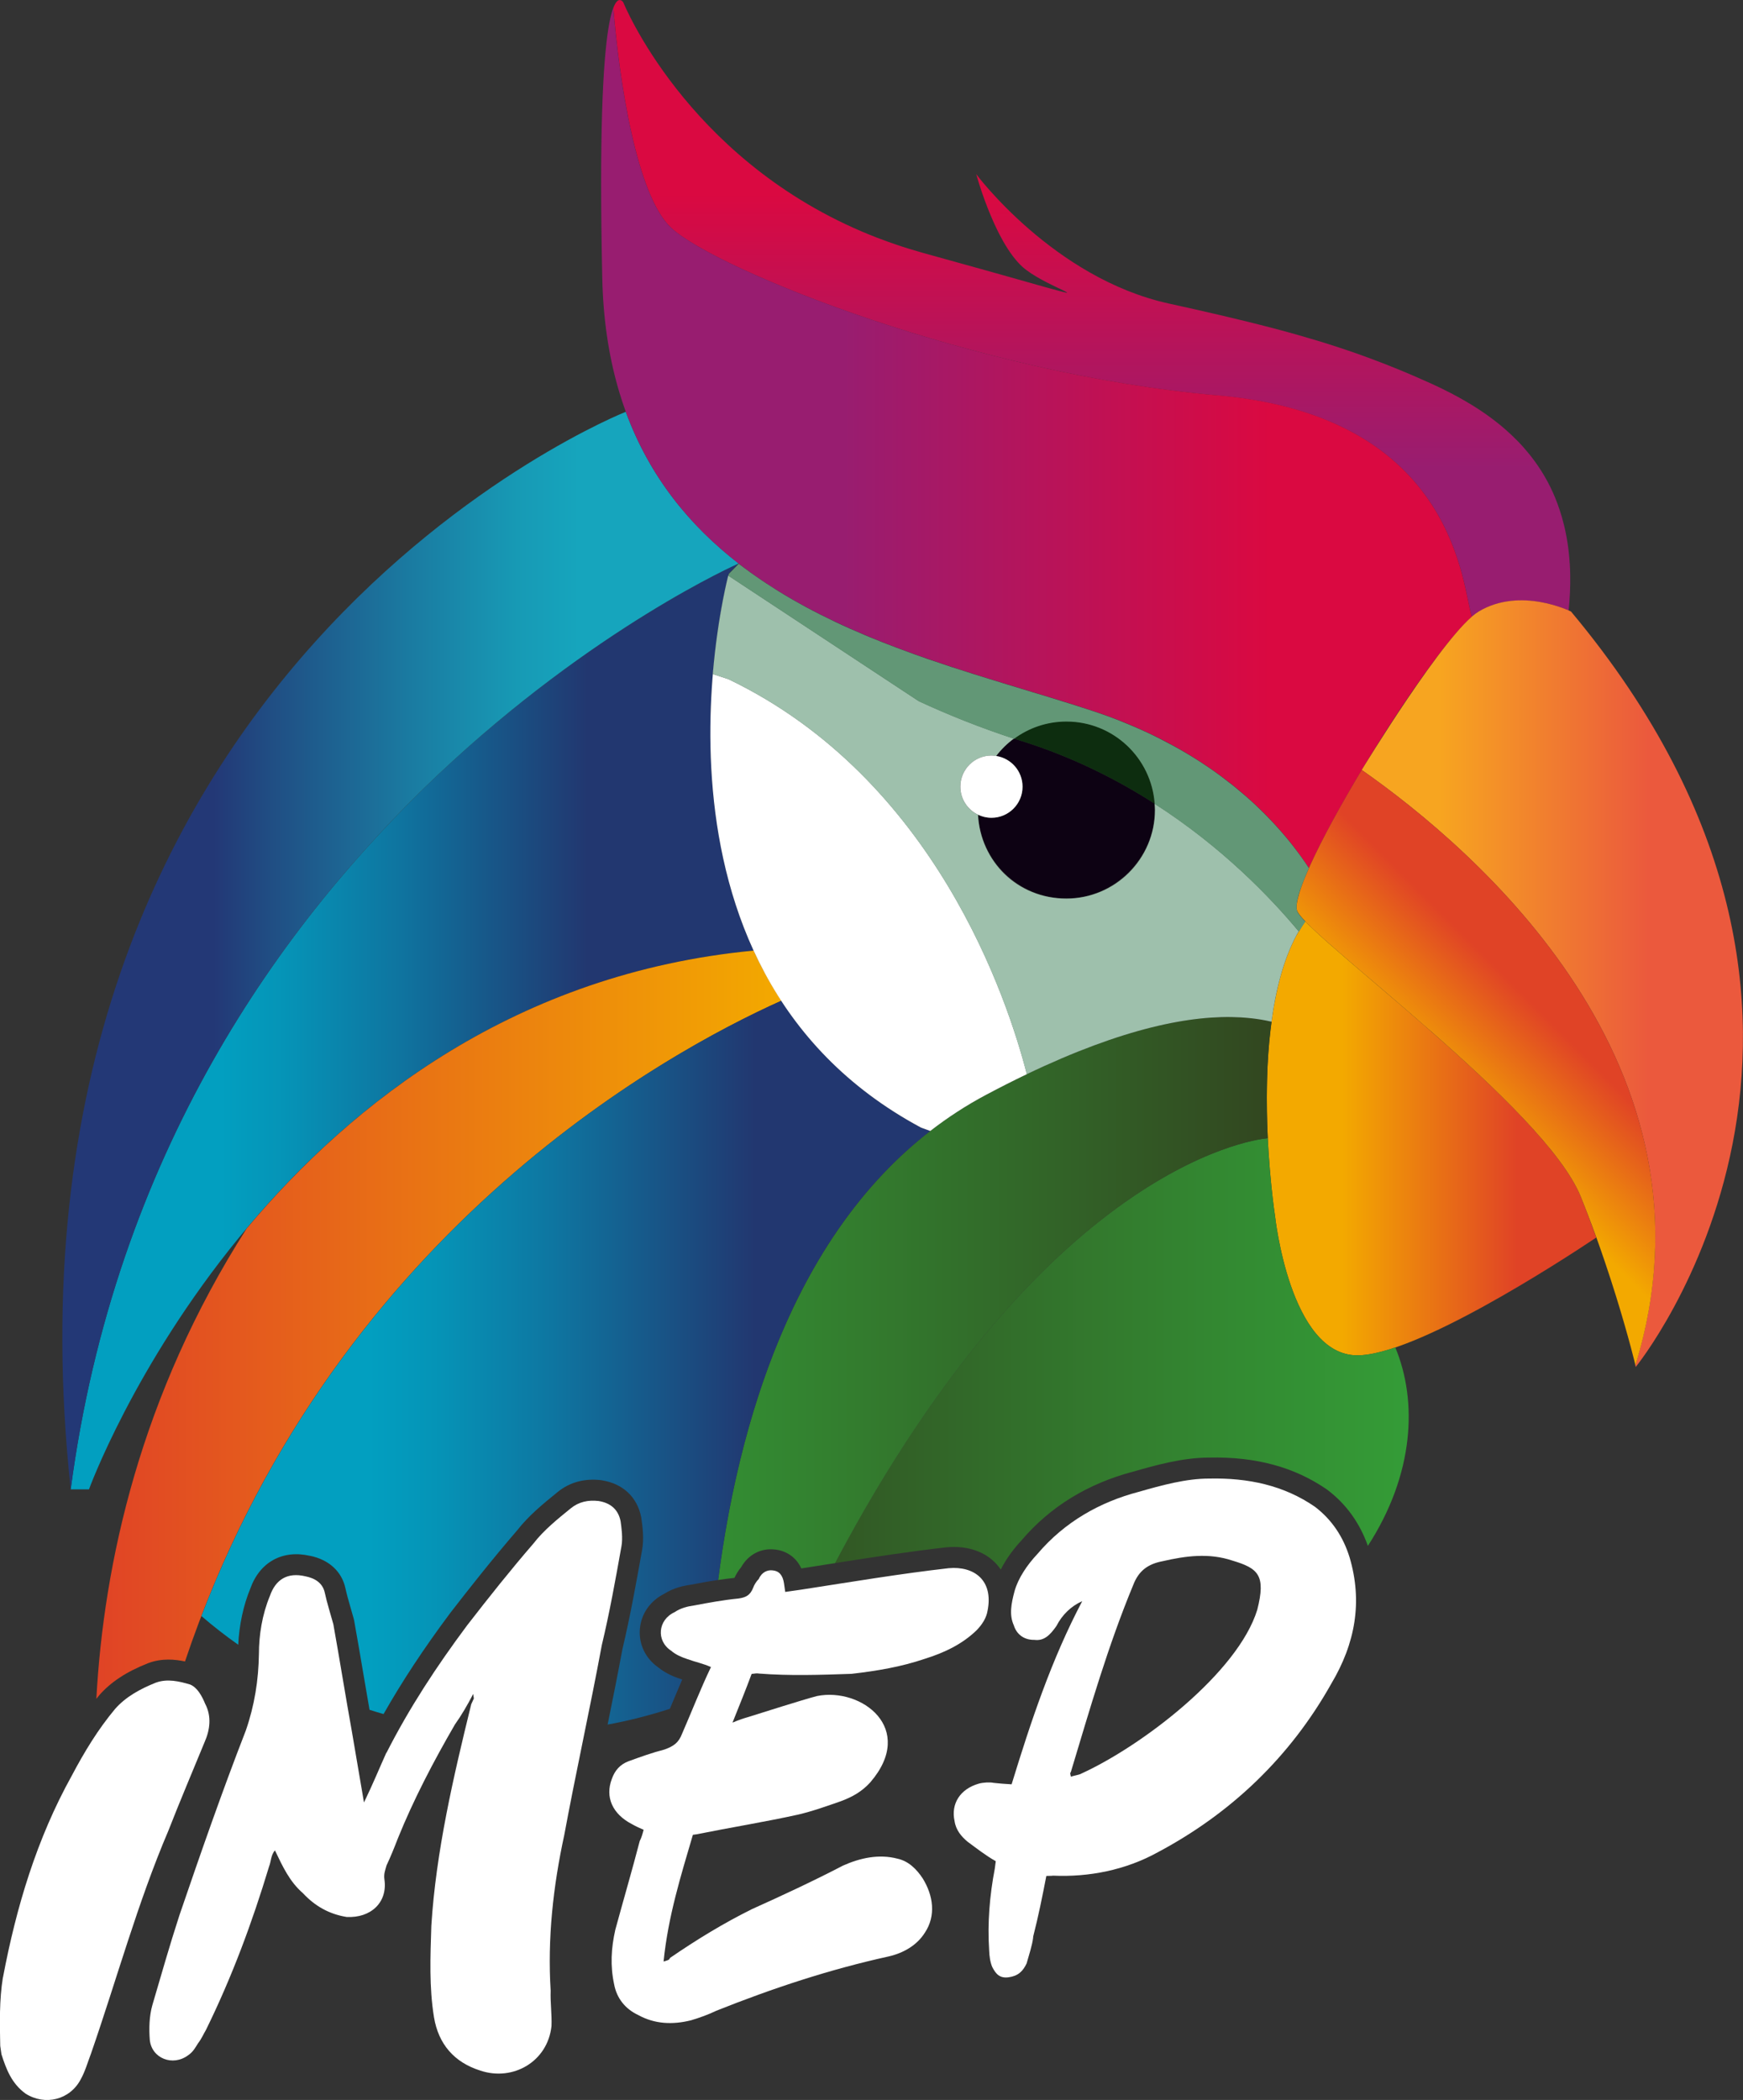 <?xml version="1.0" encoding="UTF-8"?>
<svg id="Fond_Noir" data-name="Fond Noir" xmlns="http://www.w3.org/2000/svg" xmlns:xlink="http://www.w3.org/1999/xlink" viewBox="0 0 373.94 450.36">
  <rect x="0" y="0" width="373.94" height="450.36" fill="#333333" stroke="none"/>
  <defs>
    <style>
      .cls-1 {
        fill: #fff;
      }

      .cls-2 {
        fill: #629776;
      }

      .cls-3 {
        fill: url(#Dégradé_sans_nom_278);
      }

      .cls-4 {
        fill: #9ec0ac;
      }

      .cls-5 {
        fill: url(#Dégradé_sans_nom_99);
      }

      .cls-6 {
        fill: url(#Dégradé_sans_nom_187);
      }

      .cls-7 {
        fill: #0d2d0f;
      }

      .cls-8 {
        fill: url(#Dégradé_sans_nom_211);
      }

      .cls-9 {
        fill: url(#Dégradé_sans_nom_68);
      }

      .cls-10 {
        fill: url(#Dégradé_sans_nom_123);
      }

      .cls-11 {
        fill: url(#Dégradé_sans_nom_162);
      }

      .cls-12 {
        fill: url(#Dégradé_sans_nom_92);
      }

      .cls-13 {
        fill: #0d0213;
      }

      .cls-14 {
        fill: url(#Dégradé_sans_nom_42);
      }

      .cls-15 {
        fill: url(#Dégradé_sans_nom_252);
      }

      .cls-16 {
        fill: url(#Dégradé_sans_nom_110);
      }
    </style>
    <linearGradient id="Dégradé_sans_nom_211" data-name="Dégradé sans nom 211" x1="1344.66" y1="220.13" x2="1492.95" y2="220.13" gradientTransform="translate(1506.32) rotate(-180) scale(1 -1)" gradientUnits="userSpaceOnUse">
      <stop offset=".24" stop-color="#223770"/>
      <stop offset=".31" stop-color="#1c477c"/>
      <stop offset=".52" stop-color="#0e76a1"/>
      <stop offset=".68" stop-color="#0594b7"/>
      <stop offset=".77" stop-color="#029fc0"/>
    </linearGradient>
    <linearGradient id="Dégradé_sans_nom_110" data-name="Dégradé sans nom 110" x1="1496.14" y1="203.86" x2="1347.85" y2="203.86" gradientTransform="translate(1506.32) rotate(-180) scale(1 -1)" gradientUnits="userSpaceOnUse">
      <stop offset=".24" stop-color="#233876"/>
      <stop offset=".32" stop-color="#204d83"/>
      <stop offset=".53" stop-color="#1a7ca2"/>
      <stop offset=".68" stop-color="#179ab5"/>
      <stop offset=".77" stop-color="#16a5bd"/>
    </linearGradient>
    <linearGradient id="Dégradé_sans_nom_278" data-name="Dégradé sans nom 278" x1="1272.1" y1="0" x2="1272.1" y2="133.94" gradientTransform="translate(1506.32) rotate(-180) scale(1 -1)" gradientUnits="userSpaceOnUse">
      <stop offset=".31" stop-color="#da0941"/>
      <stop offset=".75" stop-color="#981d70"/>
    </linearGradient>
    <linearGradient id="Dégradé_sans_nom_252" data-name="Dégradé sans nom 252" x1="1169.45" y1="93.09" x2="1377.36" y2="93.09" gradientTransform="translate(1506.32) rotate(-180) scale(1 -1)" gradientUnits="userSpaceOnUse">
      <stop offset=".31" stop-color="#da0941"/>
      <stop offset=".75" stop-color="#981d70"/>
    </linearGradient>
    <linearGradient id="Dégradé_sans_nom_92" data-name="Dégradé sans nom 92" x1="1163.86" y1="244.14" x2="1234.54" y2="244.14" gradientTransform="translate(1506.32) rotate(-180) scale(1 -1)" gradientUnits="userSpaceOnUse">
      <stop offset=".24" stop-color="#e04326"/>
      <stop offset=".77" stop-color="#f3a900"/>
    </linearGradient>
    <linearGradient id="Dégradé_sans_nom_99" data-name="Dégradé sans nom 99" x1="1132.38" y1="210.96" x2="1216.82" y2="210.96" gradientTransform="translate(1506.32) rotate(-180) scale(1 -1)" gradientUnits="userSpaceOnUse">
      <stop offset=".24" stop-color="#eb593d"/>
      <stop offset=".77" stop-color="#f7a520"/>
    </linearGradient>
    <linearGradient id="Dégradé_sans_nom_68" data-name="Dégradé sans nom 68" x1="1165.47" y1="209.6" x2="1202.06" y2="246.2" gradientTransform="translate(1506.32) rotate(-180) scale(1 -1)" gradientUnits="userSpaceOnUse">
      <stop offset=".24" stop-color="#e04326"/>
      <stop offset=".77" stop-color="#f3a900"/>
    </linearGradient>
    <linearGradient id="Dégradé_sans_nom_123" data-name="Dégradé sans nom 123" x1="1204.08" y1="290.34" x2="1354.61" y2="290.34" gradientTransform="translate(1506.32) rotate(-180) scale(1 -1)" gradientUnits="userSpaceOnUse">
      <stop offset="0" stop-color="#349c37"/>
      <stop offset=".24" stop-color="#338b32"/>
      <stop offset=".72" stop-color="#326127"/>
      <stop offset=".99" stop-color="#324720"/>
    </linearGradient>
    <linearGradient id="Dégradé_sans_nom_162" data-name="Dégradé sans nom 162" x1="1384.05" y1="278.47" x2="1233.52" y2="278.47" gradientTransform="translate(1506.32) rotate(-180) scale(1 -1)" gradientUnits="userSpaceOnUse">
      <stop offset="0" stop-color="#349c37"/>
      <stop offset=".24" stop-color="#338b32"/>
      <stop offset=".72" stop-color="#326127"/>
      <stop offset=".99" stop-color="#324720"/>
    </linearGradient>
    <linearGradient id="Dégradé_sans_nom_42" data-name="Dégradé sans nom 42" x1="1485.98" y1="283.68" x2="1338.7" y2="283.68" gradientTransform="translate(1506.32) rotate(-180) scale(1 -1)" gradientUnits="userSpaceOnUse">
      <stop offset="0" stop-color="#e04326"/>
      <stop offset="1" stop-color="#f3a900"/>
    </linearGradient>
    <linearGradient id="Dégradé_sans_nom_187" data-name="Dégradé sans nom 187" x1="1306.73" y1="292.24" x2="1463.09" y2="292.24" gradientTransform="translate(1506.32) rotate(-180) scale(1 -1)" gradientUnits="userSpaceOnUse">
      <stop offset=".24" stop-color="#223770"/>
      <stop offset=".31" stop-color="#1c477c"/>
      <stop offset=".52" stop-color="#0e76a1"/>
      <stop offset=".68" stop-color="#0594b7"/>
      <stop offset=".77" stop-color="#029fc0"/>
    </linearGradient>
  </defs>
  <g id="Couleur-2" data-name="Couleur">
    <g>
      <g id="Perroquet">
        <g>
          <path class="cls-8" d="m156.35,123.02l2.12-2.16S34.17,175.51,15.17,319.41h3.92s38.39-105.59,142.58-115.55c-17.1-37.28-5.31-80.85-5.31-80.85Z"/>
          <path class="cls-16" d="m158.47,120.85c-10.46-8.11-19.09-18.55-24.21-32.53h-.01S-3.84,142.93,15.17,319.41C34.17,175.51,158.47,120.85,158.47,120.85Z"/>
        </g>
        <g>
          <path class="cls-3" d="m336.76,120.8c-.09-1.48-.24-2.91-.45-4.28-.11-.71-.23-1.42-.37-2.1-.24-1.23-.54-2.41-.87-3.56-.28-.96-.59-1.89-.92-2.8-.61-1.65-1.31-3.22-2.1-4.69-.87-1.63-1.84-3.16-2.9-4.59-.7-.96-1.45-1.87-2.22-2.75s-1.59-1.72-2.43-2.52c-.42-.4-.85-.8-1.28-1.18-4.77-4.23-10.38-7.43-16.1-10.03-4.32-1.96-8.45-3.68-12.61-5.23-1.04-.39-2.08-.77-3.13-1.14-1.57-.56-3.15-1.09-4.75-1.61-2.67-.87-5.4-1.69-8.24-2.5-1.71-.48-3.45-.96-5.25-1.43-1.8-.47-3.64-.94-5.55-1.41-1.27-.31-2.57-.63-3.91-.94-.67-.16-1.34-.32-2.02-.48-3.41-.8-7.02-1.61-10.89-2.46-24.74-5.43-41.33-27.75-41.33-27.75,0,0,.38,1.41,1.09,3.52.07.21.15.43.22.65.31.9.67,1.89,1.08,2.94.1.26.21.53.32.8.33.81.68,1.64,1.05,2.47.31.69.65,1.39.99,2.08.12.23.24.47.36.7.24.45.48.9.73,1.34,1.22,2.12,2.59,4.04,4.1,5.4,1.04.93,2.5,1.85,3.97,2.66.27.15.54.29.8.43.13.07.26.14.4.21.39.2.78.4,1.15.58.49.24.95.46,1.37.66.1.05.2.1.3.14.68.32,1.19.57,1.42.71.1.06.15.1.14.12,0,0-.01.01-.03.01-.02,0-.04,0-.07,0-.04,0-.09-.01-.14-.02-.08-.01-.18-.03-.29-.06-.26-.06-.61-.15-1.08-.27-.71-.19-1.68-.45-2.96-.81-.92-.26-2-.56-3.26-.92-1.04-.29-2.2-.62-3.5-.99-2.04-.58-4.41-1.24-7.15-2.01-.48-.13-.98-.27-1.48-.41-.64-.18-1.3-.36-1.98-.55-2.7-.75-5.68-1.58-9.01-2.5-1.03-.29-2.04-.59-3.04-.9-.94-.29-1.88-.59-2.79-.91-.54-.18-1.08-.37-1.61-.56-.83-.3-1.64-.6-2.45-.91-1.09-.42-2.17-.86-3.22-1.31C147,33.47,133.73.53,133.73.53c0,0,0,0-.01-.02,0-.01-.02-.03-.03-.04,0,0,0,0,0,0-.03-.04-.07-.1-.13-.16,0,0,0,0,0,0-.34-.36-1.14-.81-1.97,1.37,1.22,15.43,4.97,40.33,12.42,47.21,9.83,9.07,65.39,31.37,117.17,35.91,51.78,4.54,52.54,41.95,54.61,47.48,0,0,0,0,0,0,.27-.23.52-.44.76-.62.24-.18.47-.34.69-.47.49-.29.99-.56,1.49-.79,1-.47,2.01-.82,3.01-1.07,1.01-.25,2.01-.41,2.99-.49.49-.04.98-.06,1.46-.07.48,0,.95,0,1.42.03,1.39.08,2.7.28,3.88.53,2.36.51,4.18,1.23,5.04,1.6.27-2.66.38-5.19.34-7.59-.01-.86-.05-1.7-.1-2.52Z"/>
          <path class="cls-15" d="m261.17,84.78c-51.78-4.54-107.34-26.83-117.17-35.91-7.45-6.88-11.2-31.77-12.42-47.21.83-2.17,1.62-1.73,1.97-1.37-.99-1.04-5.7-2.83-4.34,59.36,1.51,69.39,65.77,79.64,105.59,92.92,26.4,8.8,39.89,24.19,46.02,33.6,7.13-15.99,26.71-46.71,34.96-53.92,0,0,0,0,0,0-2.07-5.52-2.83-42.94-54.61-47.48Z"/>
        </g>
        <g>
          <path class="cls-12" d="m278.15,200.62c.61-1.13,1.24-2.13,1.88-3.03,9.38,9.82,52.11,41.56,59.14,59.14,1.19,2.97,2.28,5.87,3.29,8.68-8.31,5.54-38.8,25.26-51.26,25.26-14.48,0-17.65-29.87-17.65-29.87,0,0-6.2-40.05,4.59-60.19Z"/>
          <path class="cls-5" d="m337.06,131.16s-10.79-5.43-19.84,0c-7.02,4.21-25.08,33.97-25.08,33.97,24.47,17.12,78.49,63.44,58.7,127.65.06.25.09.38.09.38,0,0,60.03-73.61-13.88-162Z"/>
          <path class="cls-9" d="m292.14,165.13c-4.44,7.39-8.42,14.66-10.99,20.29-.01.02-.02.05-.03.07-.13.29-.26.57-.38.85-.02.05-.05.11-.07.16-.11.25-.22.5-.32.74-.03.08-.07.15-.1.23-.09.22-.18.43-.27.65-.04.1-.08.19-.12.29-.08.19-.15.38-.23.57-.04.11-.08.21-.12.32-.07.17-.13.34-.19.51-.04.11-.08.22-.12.33-.06.15-.11.31-.16.46-.04.11-.08.23-.11.34-.05.14-.09.27-.13.4-.04.12-.07.23-.1.34-.04.12-.07.24-.1.36s-.06.23-.09.34c-.03.11-.06.21-.08.31-.03.11-.05.22-.07.32-.02.09-.04.19-.06.28-.02.11-.03.2-.05.3-.01.08-.03.16-.04.24-.01.1-.02.19-.03.29,0,.07-.01.14-.02.2,0,.1,0,.18,0,.27,0,.05,0,.11,0,.16,0,.09.02.18.04.26,0,.03,0,.07.02.11.03.11.06.21.1.3,2.72,5.88,53.17,42.08,60.86,61.32.05.12.09.24.14.36.18.45.36.9.54,1.35.09.23.18.46.27.69.13.34.27.69.4,1.03.09.24.18.49.28.73.12.33.25.66.37.98.09.24.18.47.27.71.12.33.24.66.36.98.08.22.16.45.25.67.13.35.25.69.38,1.04.07.19.14.39.21.58.13.37.26.74.39,1.1.06.17.12.34.18.51.14.39.27.78.41,1.17.05.14.1.28.14.42.15.43.29.85.44,1.28.03.1.07.19.1.29,3.47,10.23,5.61,18.39,6.35,21.32,0,.01,0,.03,0,.04.03.12.06.22.08.32.02.06.03.12.04.18,0,.02.01.04.02.06.02.09.04.17.06.24,19.78-64.21-34.24-110.54-58.7-127.65Z"/>
        </g>
        <g>
          <path class="cls-10" d="m179.15,335.23c8.12-1.28,15.85-2.47,23.88-3.39h.11c4.41-.4,8.22.9,10.71,3.67.31.35.59.71.85,1.1,1.3-2.57,3.04-4.75,4.49-6.3,6.13-7.19,14.19-12.14,23.96-14.71,4.63-1.32,10.5-3,16.24-3h.01c10.08-.22,18.36,2.05,25.33,6.88l.17.13c3.98,3.05,6.84,7.07,8.56,11.93,9.93-15.35,10.71-30.99,5.88-42.57-3.13,1.06-5.93,1.7-8.15,1.7-14.48,0-17.65-29.87-17.65-29.87,0,0-1.09-7.06-1.56-16.75-.13.04-.21.08-.21.08,0,0-46.18,3.31-92.63,91.1Z"/>
          <path class="cls-11" d="m159.04,336.05c1.49-2.63,4.21-4.08,7.16-3.74,2.13.2,4.48,1.38,5.71,4.06,1.96-.3,3.95-.62,5.93-.93.44-.07.87-.14,1.31-.2,46.45-87.78,92.63-91.1,92.63-91.1,0,0,.09-.03.21-.08-.09-1.82-.15-3.73-.18-5.71,0-.07,0-.15,0-.22-.01-.94-.02-1.9-.02-2.86,0-.09,0-.19,0-.28,0-.98.02-1.98.04-2.98,0,0,0,0,0,0,.02-.98.06-1.97.1-2.96,0-.12,0-.23.01-.35.05-.94.1-1.89.17-2.84.01-.17.02-.35.04-.52.07-.94.15-1.88.25-2.82.01-.15.03-.29.05-.44.1-.98.22-1.96.35-2.94-11.65-2.79-30.6-.64-61.24,15.66-38.54,20.51-52.63,66.5-57.49,104.05,1.15-.17,2.32-.33,3.5-.45.36-.8.87-1.63,1.46-2.33Z"/>
        </g>
        <path class="cls-14" d="m21.28,363.58c2.48-2.84,5.81-5.03,10.47-6.88l.11-.04c2.87-1.06,5.67-.8,7.83-.34,30.57-90.94,102.67-130.36,127.94-141.7-2.45-3.77-4.56-7.65-6.33-11.6.13.28.24.56.37.85-50.9,4.86-86.06,32.55-108.75,59.6-22.87,35.78-30.67,71.95-32.25,100.87.18-.22.36-.45.54-.67l.07-.08Z"/>
        <path class="cls-6" d="m66.5,333.66c4.08.83,6.85,3.38,7.62,7.02.27,1.27.72,2.82,1.15,4.31.21.74.43,1.47.62,2.18l.09.39c.69,3.83,1.36,7.77,2.03,11.73.42,2.47.84,4.94,1.27,7.4,1,.32,2,.62,3.01.91,3.95-6.97,8.58-14,14.31-21.68,3.84-4.96,8.89-11.39,14.38-17.75,2.47-3.16,5.63-5.73,8.42-7.99l.25-.21c2.59-2.09,5.71-2.94,9.29-2.53l.18.03c4.51.71,7.59,3.59,8.44,7.91l.04.24c.23,1.64.62,4.38.14,6.88-1.18,6.59-2.52,14.13-4.22,21.25-.99,5.34-2.08,10.77-3.16,16.11,4.57-.84,9.02-1.98,13.35-3.38.19-.46.39-.92.58-1.39.67-1.61,1.36-3.25,2.07-4.89-.13-.04-.26-.09-.39-.14-1.96-.64-3.47-1.43-4.73-2.45-2.73-1.9-4.21-4.93-3.97-8.17.24-3.27,2.18-6.08,5.2-7.61,2.03-1.29,4.07-1.73,5.82-1.98,1.72-.33,3.7-.7,5.78-1.01,4.31-33.35,15.91-73.38,45.5-96.28-1.29-.45-2.05-.75-2.05-.75-13.51-7.25-23.11-16.74-29.91-27.18-24.35,10.93-92.13,47.94-124.4,131.95,2.52,2.18,5.16,4.23,7.9,6.16.21-4.27,1.09-8.42,2.6-12.07,2.03-5.68,6.92-8.35,12.78-7Z"/>
        <g>
          <path id="Fond_Oeil" data-name="Fond Oeil" class="cls-1" d="m156.25,145.64l-3.31-1.08c1.08-12.88,3.42-21.55,3.42-21.55l2.12-2.16h0l-2.12,2.16s-22.85,84.4,41.18,118.79c0,0,.72.29,2.04.75,3.71-2.87,7.69-5.48,11.99-7.76,3.03-1.61,5.93-3.08,8.74-4.42-4.08-15.9-19.65-63.42-64.05-84.73Z"/>
          <path class="cls-13" d="m219.37,158.99c-.62-.2-1.23-.4-1.84-.6-1.44,1.06-2.72,2.32-3.81,3.74,3.2.49,5.65,3.25,5.65,6.59,0,3.69-2.99,6.67-6.67,6.67-1.03,0-2-.24-2.88-.66.54,10.01,8.81,17.97,18.95,17.97s19.01-8.51,19.01-19.01c0-.45-.04-.9-.07-1.34-8.16-5.23-17.61-9.99-28.34-13.37Z"/>
          <path class="cls-7" d="m247.71,172.36c-.69-9.87-8.89-17.67-18.94-17.67-4.21,0-8.1,1.38-11.24,3.7.61.2,1.22.4,1.84.6,10.73,3.38,20.18,8.13,28.34,13.37Z"/>
          <path class="cls-4" d="m247.71,172.36c.03.44.07.89.07,1.34,0,10.5-8.51,19.01-19.01,19.01s-18.41-7.96-18.95-17.97c-2.24-1.08-3.8-3.36-3.8-6.02,0-3.69,2.99-6.67,6.67-6.67.35,0,.69.03,1.02.09,1.09-1.42,2.37-2.68,3.81-3.74-7.31-2.39-14.13-5.13-20.41-8.04l-40.87-26.93c.06-.24.1-.41.1-.41,0,0-2.33,8.67-3.42,21.55l3.31,1.08c44.4,21.31,59.97,68.83,64.05,84.73,20.71-9.92,35.42-12.79,45.85-12.19.06,0,.12,0,.18.01.32.02.64.04.95.07.11,0,.23.02.34.03.27.03.54.05.81.08.15.02.3.04.44.05.23.03.46.06.69.09.18.03.36.05.54.08.19.03.38.06.57.09.22.04.44.08.66.12.14.03.28.05.42.08.36.07.71.15,1.05.23,0,0,0,0,0,0,.92-6.81,2.57-13.32,5.35-18.51.16-.31.33-.58.5-.87-6.09-7.32-16.46-18.11-30.94-27.4Z"/>
          <path class="cls-2" d="m278.31,195.42c-.07-.14-.1-.32-.13-.51,0-.06,0-.12-.01-.18-.01-.16,0-.32,0-.51,0-.07,0-.14.01-.22.03-.26.06-.54.12-.84.06-.31.15-.65.24-1,.03-.1.06-.21.09-.32.08-.27.17-.55.26-.84.04-.12.07-.23.12-.35.14-.4.29-.82.46-1.26.05-.14.12-.3.18-.44.34-.87.72-1.78,1.16-2.77-.22-.33-.45-.68-.69-1.03-.07-.11-.15-.22-.22-.32-.17-.25-.35-.5-.53-.76-.09-.13-.18-.25-.27-.38-.19-.26-.38-.52-.58-.79-.09-.12-.17-.23-.26-.35-.29-.38-.58-.77-.89-1.16-.53-.68-1.1-1.38-1.7-2.09,0,0,0,0-.01-.01-.6-.71-1.23-1.44-1.9-2.17-.5-.56-1.04-1.12-1.58-1.68-.54-.56-1.09-1.12-1.67-1.68-.19-.19-.39-.37-.58-.56-.2-.2-.4-.39-.61-.59-.65-.61-1.32-1.21-2.02-1.82-.1-.09-.21-.18-.31-.27-.67-.58-1.37-1.16-2.09-1.75-.14-.11-.27-.22-.41-.33-.73-.58-1.48-1.16-2.25-1.74-.12-.09-.24-.18-.36-.27-.82-.61-1.66-1.21-2.54-1.81-1.09-.75-2.23-1.49-3.41-2.22-.59-.37-1.2-.73-1.81-1.09-.82-.48-1.67-.96-2.54-1.43-.84-.46-1.7-.91-2.58-1.36-.9-.46-1.81-.91-2.75-1.35-.91-.43-1.85-.84-2.8-1.26,0,0,0,0-.01,0-.9-.39-1.83-.77-2.77-1.15-.15-.06-.3-.12-.44-.18-.97-.38-1.96-.76-2.97-1.12-.8-.29-1.62-.57-2.45-.85-.89-.3-1.79-.59-2.7-.88-.26-.08-.53-.17-.79-.25-.71-.23-1.42-.45-2.14-.68-.23-.07-.45-.14-.68-.21-.93-.29-1.86-.58-2.81-.87-.18-.06-.36-.11-.54-.17-.82-.25-1.64-.5-2.47-.75-.31-.09-.62-.19-.93-.28-.91-.27-1.81-.55-2.73-.83-.96-.29-1.93-.59-2.9-.88-.26-.08-.52-.16-.78-.24-.76-.23-1.53-.47-2.3-.71-.31-.1-.62-.19-.94-.29-1.01-.31-2.03-.63-3.05-.95,0,0-.02,0-.02,0,0,0,0,0,0,0-1.65-.52-3.31-1.05-4.98-1.6,0,0,0,0-.01,0-1.67-.55-3.34-1.11-5.02-1.69-.95-.33-1.91-.67-2.86-1.01-.3-.11-.6-.22-.9-.33-.67-.24-1.33-.49-2-.74-.34-.13-.68-.26-1.02-.38-.66-.25-1.32-.5-1.98-.76-.31-.12-.62-.24-.93-.36-.94-.37-1.88-.75-2.82-1.14-.01,0-.02,0-.03-.01-.34-.14-.68-.29-1.02-.43-2.14-.9-4.26-1.84-6.36-2.84,0,0,0,0,0,0,0,0,0,0,0,0-4.17-1.98-8.23-4.15-12.13-6.56-.27-.17-.54-.34-.8-.51-.6-.38-1.2-.77-1.8-1.16-.3-.2-.59-.39-.89-.59-.59-.4-1.18-.81-1.76-1.22-.26-.18-.52-.37-.78-.55-.83-.6-1.64-1.2-2.45-1.83l-2.12,2.16s-.04.17-.1.41l40.87,26.93c6.27,2.91,13.1,5.65,20.41,8.04,3.15-2.32,7.03-3.7,11.24-3.7,10.04,0,18.25,7.8,18.94,17.67,14.48,9.29,24.85,20.08,30.94,27.4.45-.77.91-1.5,1.38-2.16,0,0,0,0,0,0-.44-.46-.81-.88-1.11-1.24s-.5-.68-.62-.93Z"/>
          <path id="Lumière_Iris" data-name="Lumière Iris" class="cls-1" d="m213.72,162.13c-.33-.05-.67-.09-1.02-.09-3.69,0-6.67,2.99-6.67,6.67,0,2.66,1.55,4.94,3.8,6.02.87.42,1.84.66,2.88.66,3.69,0,6.67-2.99,6.67-6.67,0-3.34-2.45-6.1-5.65-6.59Z"/>
        </g>
      </g>
      <g>
        <path class="cls-1" d="m.64,424.08c2.86-15.12,7.25-29.74,14.74-43.23,2.78-5.25,5.64-9.94,9.28-14.31,2.27-2.61,5.41-4.33,8.74-5.66,2.51-.93,5.09-.29,7.39.39,1.56.64,2.55,2.5,3.22,4.12,1.4,2.66,1.08,5.56-.15,8.31-2.62,6.37-5.27,12.6-7.75,18.95-6.62,15.51-11.06,31.85-16.59,47.78-.75,1.96-1.23,3.75-2.17,5.45-2.3,4.47-7.69,5.8-11.89,3.11-2.95-2.16-4.1-5.14-5.15-8.42-.08-.56-.16-1.12-.26-1.82-.1-4.84-.21-9.83.57-14.66Z"/>
        <path class="cls-1" d="m82.92,375.9c4.94-9.7,10.74-18.52,17.28-27.3,4.72-6.09,9.33-11.89,14.25-17.58,2.23-2.89,5.27-5.32,8.03-7.56,1.71-1.38,3.71-1.81,5.94-1.55,2.4.38,4.2,1.69,4.72,4.33.2,1.4.51,3.64.18,5.41-1.23,6.89-2.54,14.22-4.21,21.17-2.5,13.5-5.55,27.22-8.05,40.71-2.4,11.05-3.62,22.23-2.92,33.42-.1,2.44.28,5.11.18,7.55-.82,7.69-8.3,11.89-15.23,9.58-5.68-1.77-9.03-5.73-9.98-11.45-1.05-6.42-.79-12.89-.57-19.64.99-15.86,4.74-31.96,8.56-47.5.23-.46.33-.76.56-1.22,0,0-.04-.28-.14-.98-1.27,2.46-2.57,4.65-3.92,6.55-4.61,7.94-8.88,16.11-12.25,24.45-.75,1.96-1.62,4.09-2.42,5.77-.29,1.04-.63,1.8-.45,3.06.69,4.9-2.94,8.27-8.12,8-3.75-.61-6.79-2.33-9.38-5.11-2.84-2.46-4.32-5.68-5.99-9.16-.89.98-.83,2.4-1.27,3.47-3.6,11.94-7.96,23.7-13.55,35.06-.48.78-.91,1.84-1.66,2.8-.6.94-1.06,1.86-2.13,2.59-3.32,2.47-7.83.68-8.24-3.27-.19-2.4-.13-5.12.56-7.51,1.88-6.41,3.75-12.96,5.8-19.25,4.57-13.36,9.17-26.58,14.23-39.58,1.88-5.41,2.73-10.82,2.82-16.4,0-4.14.71-8.53,2.35-12.48,1.25-3.61,3.83-5.11,7.62-4.22,2.11.42,3.73,1.47,4.17,3.55.44,2.08,1.23,4.54,1.83,6.74,1.35,7.52,2.62,15.49,4,23.15.84,4.88,1.65,9.62,2.57,15.07,1.93-3.99,3.35-7.47,4.8-10.68Z"/>
        <path class="cls-1" d="m180.36,386.31c-2.8.97-6.01,2.13-9.14,2.86-7.12,1.57-14.58,2.77-21.71,4.21-.14.02-.43.06-.86.12-2.58,8.79-5.31,17.47-6.29,27.18.84-.26,1.27-.32,1.36-.76,5.75-3.95,11.56-7.49,17.6-10.48,6.49-2.92,13.1-5.99,19.52-9.33,3.73-1.67,7.72-2.52,11.67-1.5,2.42.52,4.14,2.27,5.44,4.23,2.28,3.68,2.89,8.02.47,11.65-1.68,2.67-4.52,4.35-7.79,5.1-12.67,2.79-24.73,6.77-36.95,11.64-1.65.8-3.6,1.51-5.43,2.05-3.97.99-7.81.81-11.31-1.12-2.83-1.32-4.62-3.63-5.18-6.56-.86-4.02-.65-7.77.25-11.75,1.74-6.39,3.62-12.8,5.24-19.03.35-.62.65-1.66.83-2.4-.78-.32-1.72-.76-2.52-1.22-4.12-2.13-5.8-5.75-4.3-9.68.63-1.8,1.76-3.11,3.57-3.79,2.51-.92,5.17-1.87,7.72-2.52,1.96-.71,3.03-1.43,3.78-3.39,2-4.57,3.93-9.56,6.2-14.3-1.72-.76-3.38-1.09-5.08-1.71-1.23-.4-2.48-.94-3.48-1.8-3.23-2.12-2.84-6.6.74-8.25,1.34-.9,2.76-1.25,4.34-1.47,3-.57,6.15-1.15,9.33-1.46,1.58-.22,2.55-.65,3.2-2.31.21-.6.69-1.38,1.2-1.88.67-1.52,1.92-1.98,2.97-1.85,1.33.1,2.19.98,2.45,2.8.04.28.1.7.26,1.82l3.45-.49c10.77-1.66,21.09-3.4,31.63-4.6,5.51-.49,9.62,2.64,8.33,9.11-.23,1.46-1.06,2.87-2.34,4.19-3.1,3.01-6.95,4.84-11.17,6.15-5.04,1.71-10.2,2.58-15.69,3.21-6.72.23-13.29.45-19.82-.06-.45-.08-.74-.04-1.6.08-1.17,3.17-2.58,6.65-4.1,10.44,1.52-.64,2.37-.91,3.35-1.19,3.37-1.05,11.38-3.61,14.77-4.51,9.56-1.92,21.38,6.99,11.42,18.53-1.78,1.96-3.82,3.11-6.33,4.04Z"/>
        <path class="cls-1" d="m221.66,415.45c-.19,1.74-.92,3.84-1.41,5.63-.79,1.68-1.82,2.69-3.84,2.97-1.87.26-2.73-.62-3.54-2.21-.45-1.08-.62-2.34-.66-3.62-.38-5.8.11-11.73,1.21-17.46.08-.44.13-1.16.21-1.6-2.23-1.26-4.05-2.72-6.01-4.15-1.33-1.1-2.55-2.5-2.83-4.46-.82-3.74,1.23-6.89,5.18-8.02.99-.28,2.45-.34,3.2-.17,1.19.12,2.38.24,3.86.31,4.12-13.44,8.55-26.78,15.15-39.28-2.35,1.04-4.29,2.89-5.55,5.35-1.35,1.91-2.63,3.23-4.72,2.95-2.34.04-3.85-1.31-4.4-3.1-1.05-2.28-.53-4.78.14-7.31.78-2.82,2.72-5.67,4.89-7.98,5.91-6.98,13.54-11.2,21.74-13.35,4.94-1.41,10.16-2.86,15.15-2.85,8.34-.18,16.05,1.45,22.72,6.08,3.62,2.78,6.04,6.44,7.39,10.82,2.8,9.46,1.27,18.39-3.95,27.13-8.8,15.67-21.47,27.75-37.17,36.1-6.94,3.84-14.8,5.37-22.48,5.03-.14.02-.43.06-1.46.06-.85,4.41-1.71,8.67-2.85,13.12Zm10.18-35.01c13.24-6.01,33.76-21.76,37.89-35.2,1.89-7.41.21-8.89-5.3-10.54-5.08-1.71-10.12-1-14.95.11-3.15.59-5.15,2.01-6.33,5.04-5.48,13.2-9.31,26.6-13.41,40.18-.25.32-.08.44,0,1,.84-.26,1.56-.36,2.12-.58Z"/>
      </g>
    </g>
  </g>
</svg>